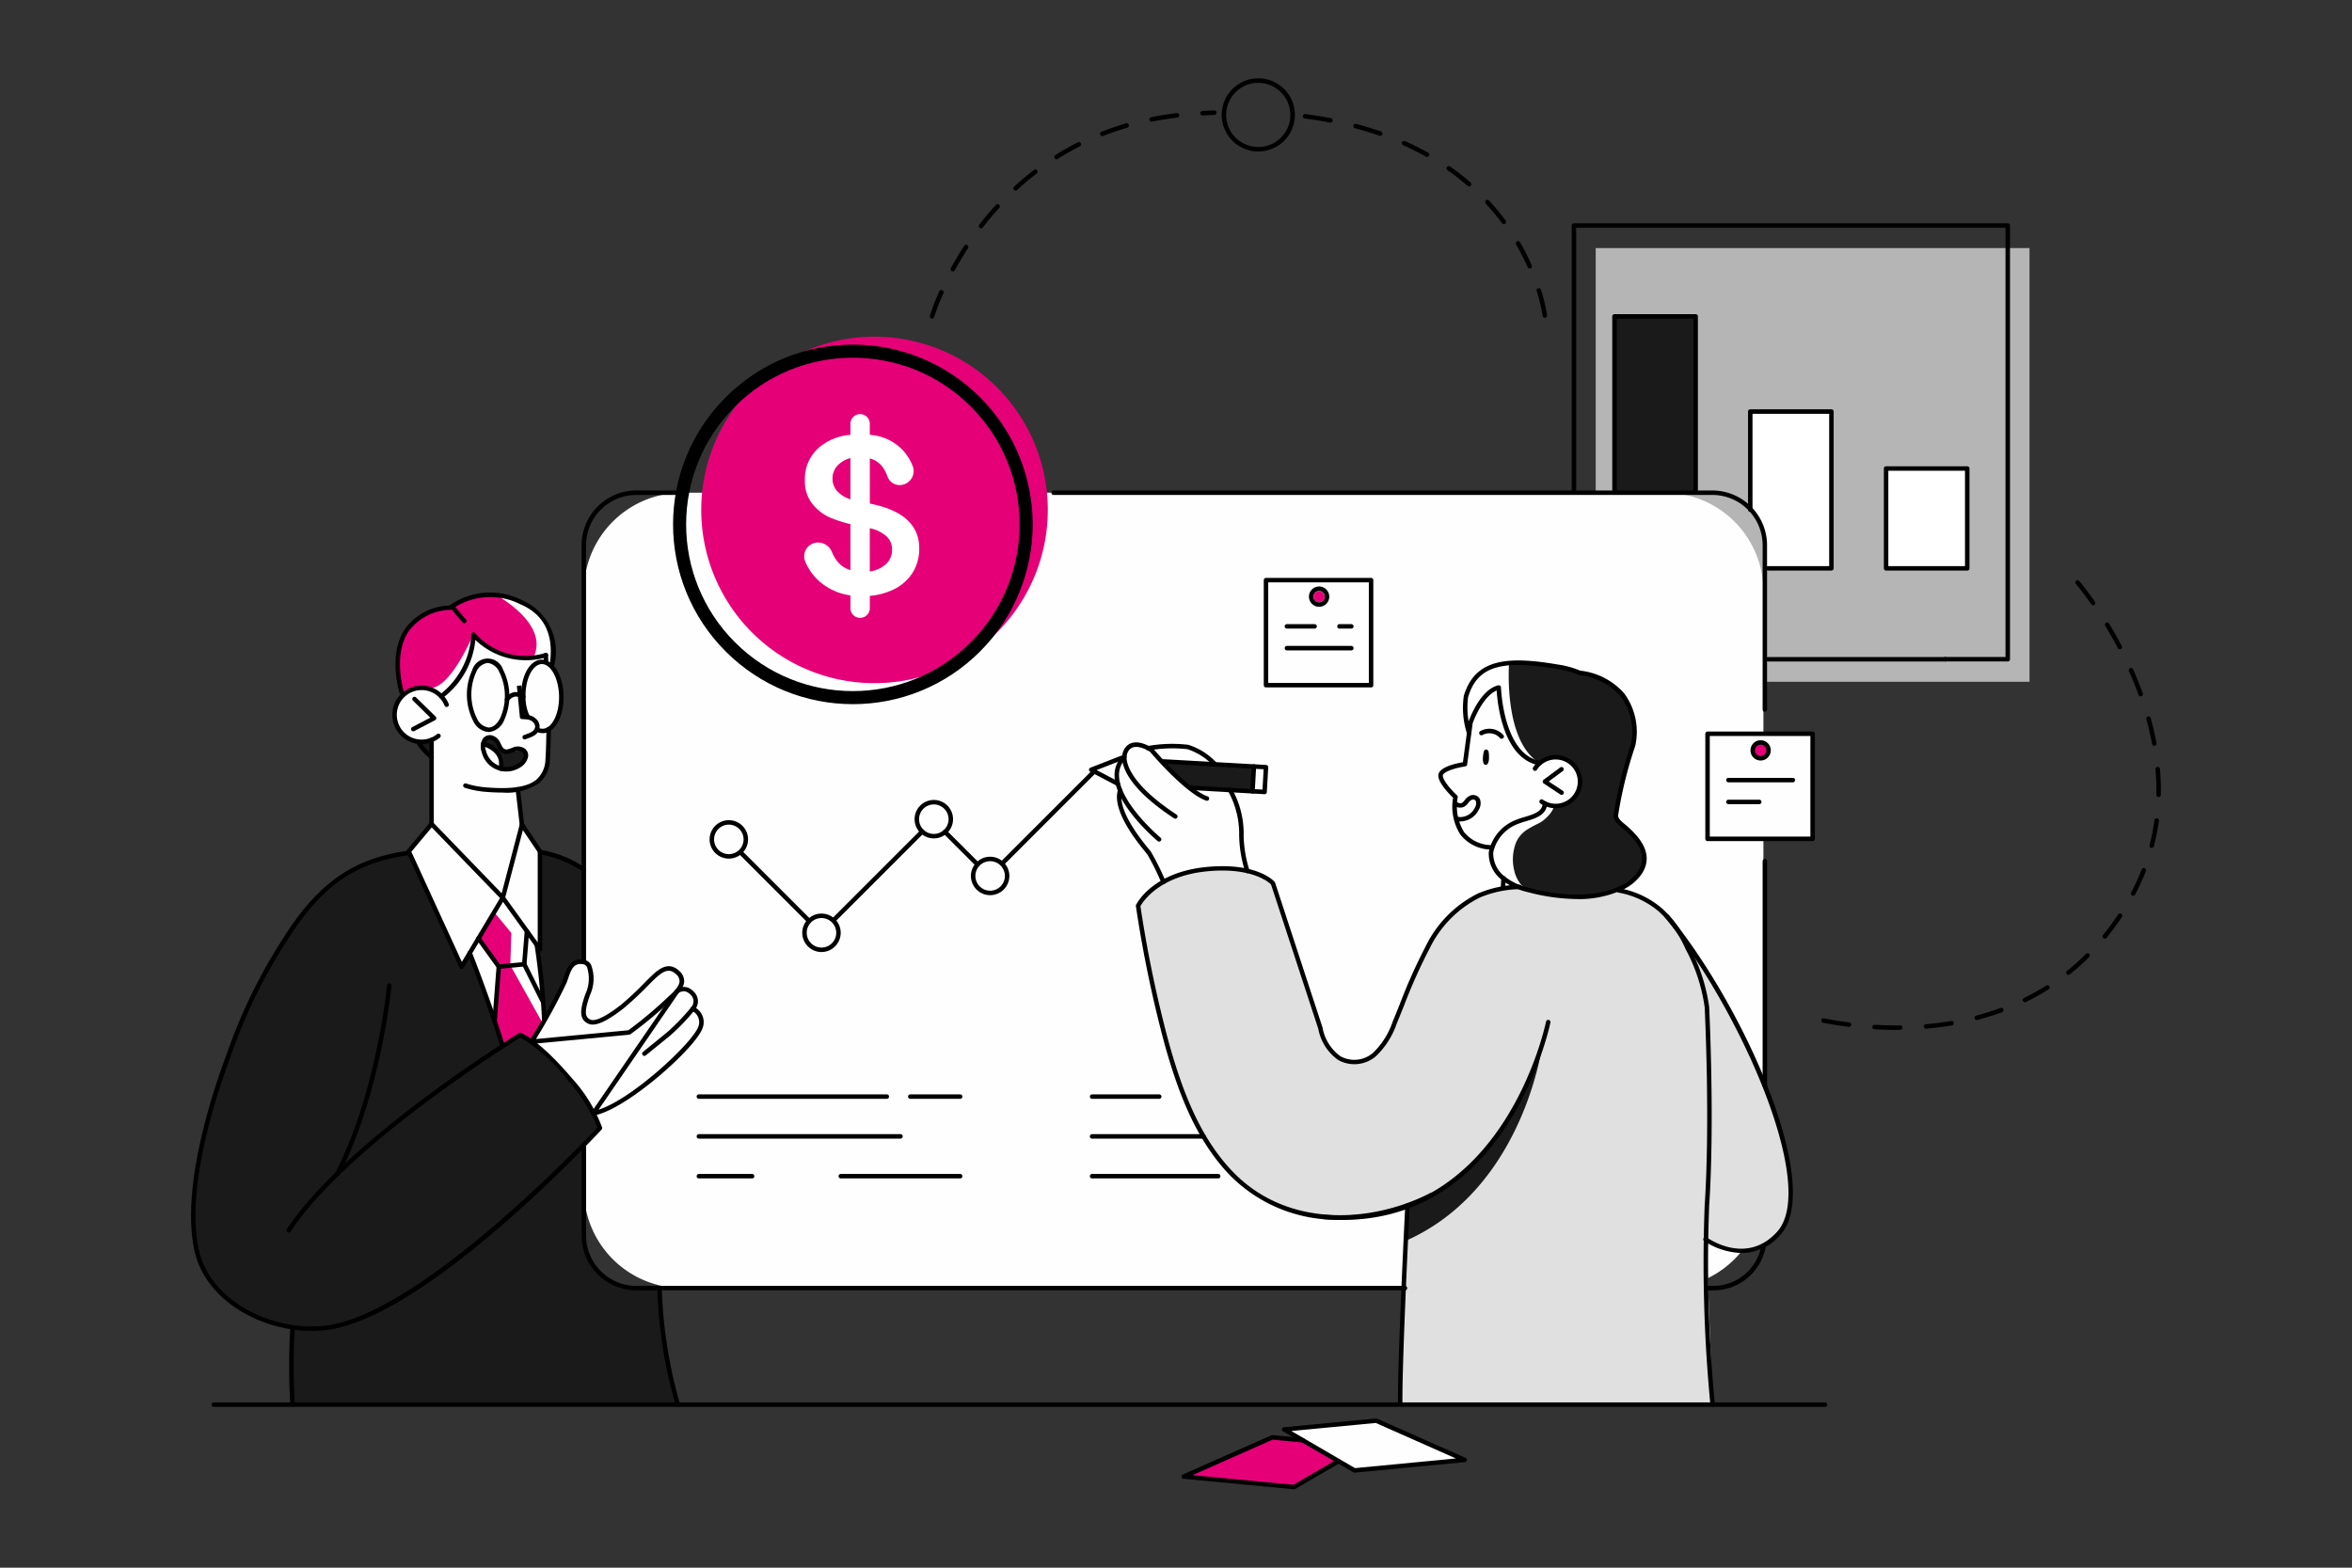 <svg xmlns="http://www.w3.org/2000/svg" xmlns:xlink="http://www.w3.org/1999/xlink" width="180" height="120" viewBox="0 0 180 120">
  <rect x="0" y="0" width="180" height="120" fill="#333333" stroke="none"/>
  <defs>
    <clipPath id="clip-path">
      <rect id="Rectangle_1159" data-name="Rectangle 1159" width="150.757" height="108" fill="none"/>
    </clipPath>
  </defs>
  <g id="ìmg-cost" transform="translate(-376 -2969.055)">
    <rect id="Rectangle_1162" data-name="Rectangle 1162" width="180" height="120" transform="translate(376 2969.055)" fill="none"/>
    <g id="Group_152944" data-name="Group 152944" transform="translate(390.621 2975.055)">
      <rect id="Rectangle_1154" data-name="Rectangle 1154" width="33.199" height="33.199" transform="translate(107.5 12.989)" fill="#b5b5b5"/>
      <g id="Group_152704" data-name="Group 152704">
        <g id="Group_152703" data-name="Group 152703" clip-path="url(#clip-path)">
          <path id="Path_77423" data-name="Path 77423" d="M260.619,248.539H185.412a7.555,7.555,0,0,1-7.532-7.532V195.188a7.554,7.554,0,0,1,7.532-7.532h75.207a7.554,7.554,0,0,1,7.532,7.532v45.819a7.555,7.555,0,0,1-7.532,7.532" transform="translate(-147.817 -155.941)" fill="#fefefe"/>
          <path id="Path_77424" data-name="Path 77424" d="M94.852,266.277v-6.3s-2.521.656-2.832-1.657a2.024,2.024,0,0,1,2.456-2.328c.426.168,1.226.567,1.226.567a6.977,6.977,0,0,0,1.65-1.806,11.978,11.978,0,0,0,.71-2.836s1.662,1.669,3.094,1.709a13.459,13.459,0,0,0,2.4-.126l.058.569a2.846,2.846,0,0,1,1.16,2.415c-.029,1.664-.531,2.425-.963,2.614l-.06,2.575a2.4,2.4,0,0,1-2.3,2.082l.315,2.719-1.416,5.4Z" transform="translate(-76.444 -209.342)" fill="#fefefe"/>
          <path id="Path_77425" data-name="Path 77425" d="M17.464,350.1s-4.965.837-7.134,3.662a37.526,37.526,0,0,0-5.929,10.1c-1.526,4.149-1.453,3.977-2.091,6.009a41.047,41.047,0,0,0-1.33,7.956c-.108,2.075.55,5.53,3.323,7.067a11.611,11.611,0,0,0,4.271,1.631s-.023,2.567-.046,3.56.046,2.36.046,2.36H38.06s-.852-3.372-1.008-4.669-.389-4.35-.389-4.35l-2.541.1s-3.167-1.094-3.259-3.559,0-7.4,0-7.4L32.09,371.3a11.71,11.71,0,0,0-2.854-4.432c-2.14-2.1-2.313-2.292-2.313-2.292s1.732-3.016,2.109-3.821.691-2.427,1.788-2.189l-.027-7.286-3.27-1.126Z" transform="translate(-0.805 -290.928)" fill="#1a1a1a"/>
          <path id="Path_77426" data-name="Path 77426" d="M100.317,337.158,98.568,339.2l3.961,8.639.709-.859,2.518,7.127,1.163-.927,1.036.587.981-1.633-.565-5.774.221.307.035-7.412-1.551-2.273Z" transform="translate(-81.909 -280.026)" fill="#fefefe"/>
          <path id="Path_77427" data-name="Path 77427" d="M426.831,303.053a4.737,4.737,0,0,0-2.826-1.259c-1.838-.2-1.922.146-1.922.146a2.169,2.169,0,0,0-1.547-.146c-.6.3-.468,1.19-.468,1.19s-.874.532-.425,2.189a5.051,5.051,0,0,0,.93,2.994,21.152,21.152,0,0,1,1.734,2.485,12.708,12.708,0,0,1,.579,1.642,11.157,11.157,0,0,1,3.548-1.07,22.774,22.774,0,0,1,3.015.145s-.456-1.974-.454-2.336a11.341,11.341,0,0,0-.208-2.22c-.159-.514-.662-1.64-.662-1.64l-3.169-.181-1.925-2.008Z" transform="translate(-348.614 -250.701)" fill="#fefefe"/>
          <path id="Path_77428" data-name="Path 77428" d="M594.114,362.25l-.042.722.935-.035Z" transform="translate(-493.669 -301.027)" fill="#fefefe"/>
          <path id="Path_77429" data-name="Path 77429" d="M573.553,284.91a1.868,1.868,0,0,0,2.45-.253,1.806,1.806,0,0,0-.3-2.678,2.17,2.17,0,0,0-2.338.063,3.406,3.406,0,0,1-2.35-2.145,12.236,12.236,0,0,1-.789-3.563s-1.183.128-2.05,2.318l-.542,3.472s-1.735.328-1.865.869,1.131,1.628,1.131,1.628-.609,3.609,2.77,3.871a4.122,4.122,0,0,1,1.645-1.781,10.575,10.575,0,0,0,2.05-.851c.237-.246.528-.479.187-.949" transform="translate(-470.142 -229.63)" fill="#fefefe"/>
          <path id="Path_77430" data-name="Path 77430" d="M583.082,275.4a1.116,1.116,0,0,1-1,.969c-.93.13-2.7,1.105-3,2.239s.184,2.971,3.432,3.576,5.424.149,6.118-.2,2.236-.991,2.061-2.548a4.1,4.1,0,0,0-1.952-2.645c-.3-.252-.207-.813-.087-1.394s1.173-4.3,1.209-4.672a5.15,5.15,0,0,0-.679-3.43c-.936-1.306-3.387-1.9-3.387-1.9a14.777,14.777,0,0,0-4.078-.783c-1.624.054-3.314.09-3.931,1.157a3.59,3.59,0,0,0-.436,3.769,3.818,3.818,0,0,1,2.184-3.029s.3,3.24,1.063,4.164,1.272,1.559,1.985,1.6a1.746,1.746,0,0,1,1.245-.465,2.1,2.1,0,0,1,1.968,1.764s-.164,1.76-1.235,1.944a2,2,0,0,1-1.474-.126" transform="translate(-479.47 -219.893)" fill="#1a1a1a"/>
          <path id="Path_77431" data-name="Path 77431" d="M457.742,359.158s-3.33.42-4.581,1.827a17.315,17.315,0,0,0-3.007,4.586c-.68,1.6-1.678,4.181-2,4.773s-1.084,2.49-2.983,2.187-2.075-1.773-2.378-2.7-3.589-10.964-3.589-10.964a7.979,7.979,0,0,0-10.316,1.766s.926,5.6,1.505,7.866a48.876,48.876,0,0,0,2.828,8.473c1.168,2.306,3.8,6.323,8.029,7.114a14.827,14.827,0,0,0,8.109-.432l.131.058-.548,15.02,23.906.036-.476-12.611s2.52,1.558,4.492.355a4.125,4.125,0,0,0,1.97-4.121,26.322,26.322,0,0,0-1.017-5.331,42.99,42.99,0,0,0-3.35-7.812c-1.819-3.18-4.073-6.519-4.073-6.519a8.467,8.467,0,0,0-2.769-2.656c-1.694-.917-1.961-.666-1.961-.666a11.525,11.525,0,0,1-4.1.457,17.726,17.726,0,0,1-3.823-.7" transform="translate(-356.403 -297.247)" fill="#e0e0e0"/>
          <path id="Path_77432" data-name="Path 77432" d="M440.323,309.35l6.925.39-.107,1.9-4.894-.278Z" transform="translate(-365.905 -257.068)" fill="#1a1a1a"/>
          <rect id="Rectangle_1155" data-name="Rectangle 1155" width="1.899" height="0.925" transform="translate(81.237 54.569) rotate(-86.776)" fill="#fefefe"/>
          <path id="Path_77433" data-name="Path 77433" d="M410.281,307.735l-2.278.948,1.8.948s.111-1.566.475-1.9" transform="translate(-339.047 -255.725)" fill="#fefefe"/>
          <path id="Path_77434" data-name="Path 77434" d="M463.127,611.75l8.345-.842-6.689-2.965-7.038.576,1.14.76-2.053-.061-6.661,2.952,8.318.854,3.413-1.988Z" transform="translate(-374.089 -505.196)" fill="#fefefe"/>
          <path id="Path_77435" data-name="Path 77435" d="M560.5,436.9s-1.379,11.089-10.445,15.127l-.04-2.564a12.045,12.045,0,0,0,5.589-3.749c2.9-3.156,4.9-8.815,4.9-8.815" transform="translate(-457.059 -363.063)" fill="#1a1a1a"/>
          <rect id="Rectangle_1156" data-name="Rectangle 1156" width="8.042" height="8.042" transform="translate(116.058 50.169)" fill="#fefefe"/>
          <path id="Path_77436" data-name="Path 77436" d="M708.447,301.112a.587.587,0,1,1-.587-.587.587.587,0,0,1,.587.587" transform="translate(-587.738 -249.734)" fill="#e60078"/>
          <path id="Path_77437" data-name="Path 77437" d="M509.134,232.622a.428.428,0,1,1-.428-.428.428.428,0,0,1,.428.428" transform="translate(-422.375 -192.951)" fill="#e60078"/>
          <rect id="Rectangle_1157" data-name="Rectangle 1157" width="6.294" height="13.456" transform="translate(108.855 18.217)" fill="#1a1a1a"/>
          <path id="Path_77438" data-name="Path 77438" d="M705.769,150.662v7.5l.989,1.465.176,3.074h5.093V150.662Z" transform="translate(-586.488 -125.199)" fill="#fff"/>
          <rect id="Rectangle_1158" data-name="Rectangle 1158" width="6.21" height="7.647" transform="translate(129.718 29.857)" fill="#fff"/>
          <path id="Path_77439" data-name="Path 77439" d="M154.106,406.108s1.27-2.063,1.784-3.06.872-2.116,1.083-2.472a.945.945,0,0,1,1.1-.568c.551.162.632.632.6,1.249s-.611,2.043-.557,2.464.214,1.074,1.074.837a6.962,6.962,0,0,0,2.331-1.519c.459-.42,2.275-2.2,2.275-2.2a1.166,1.166,0,0,1,1.313-.1,1.065,1.065,0,0,1,.421,1.232,1.323,1.323,0,0,1,.827.373c.292.341.42.962.178,1.138a.558.558,0,0,0,.293.451.988.988,0,0,1,.13,1.2,16.344,16.344,0,0,1-3.194,3.486A21.11,21.11,0,0,1,159,411.582s-1.427-2.057-2.221-3.014a24.867,24.867,0,0,0-2.672-2.461" transform="translate(-128.061 -332.37)" fill="#fefefe"/>
          <path id="Path_77440" data-name="Path 77440" d="M104.36,300.483l-.067,1.127-.861-1.121Z" transform="translate(-85.951 -249.699)" fill="#1a1a1a"/>
          <path id="Path_77441" data-name="Path 77441" d="M97.244,241.541a6.25,6.25,0,0,0,2.009-2.517,9.436,9.436,0,0,0,.465-2.207,4.253,4.253,0,0,0,3.369,1.714c2.367.112,2.161-.213,2.161-.213l0,.483.445.262a6.146,6.146,0,0,0-.066-2.247,4.092,4.092,0,0,0-2.336-2.5,5.577,5.577,0,0,0-3.175-.506,7.283,7.283,0,0,0-1.975.8l-.206.154a4.7,4.7,0,0,0-2.464.829,3.857,3.857,0,0,0-1.4,2.538,6.1,6.1,0,0,0,.239,3.209,2.012,2.012,0,0,1,1.355-.484,2.567,2.567,0,0,1,1.579.693" transform="translate(-78.099 -194.24)" fill="#e60078"/>
          <path id="Path_77442" data-name="Path 77442" d="M133.138,298.887a2.325,2.325,0,0,1,1.047.874,1.622,1.622,0,0,1,.093,1.012,2.3,2.3,0,0,0,1.38-.105c.645-.3.688-.9.48-1.152s-.744-.062-1.046-.045-.673,0-.786-.286-.374-.877-.8-.827-.364.529-.364.529" transform="translate(-110.634 -247.931)" fill="#1a1a1a"/>
          <path id="Path_77443" data-name="Path 77443" d="M130.144,374.206l1.557,2.159-.32,3.827.614,2.256,1.351-.859.848.519.981-1.633-.283-2.014-1.243-2.282.2-2.529-1.846-2.563Z" transform="translate(-108.149 -308.372)" fill="#e60078"/>
          <path id="Path_77444" data-name="Path 77444" d="M461.9,617.305l-2.74-1.624-2.329-.194-6.661,2.952,8.318.854Z" transform="translate(-374.089 -511.465)" fill="#e60078"/>
          <path id="Path_77445" data-name="Path 77445" d="M140.107,234.535a5.544,5.544,0,0,0-1.825-.521c-.026.015,4.076,2.176,2.841,4.757.769-.025.917-.135.937-.193l0,.447.445.262a6.145,6.145,0,0,0-.066-2.247,4.092,4.092,0,0,0-2.336-2.5" transform="translate(-114.911 -194.464)" fill="#fff"/>
          <path id="Path_77446" data-name="Path 77446" d="M112.494,251.4s-1.573,3.851-3.146,4.163l.749.584a6.026,6.026,0,0,0,1.924-2.452,9.435,9.435,0,0,0,.465-2.207s.015.024.045.065Z" transform="translate(-90.867 -208.91)" fill="#fff"/>
          <path id="Path_77447" data-name="Path 77447" d="M579.529,266.855s.3,3.24,1.063,4.164,1.272,1.559,1.985,1.6l.034-.03c-2.565-1.6-2.317-6.9-2.275-7.567-1.122.092-2.113.327-2.554,1.09a3.59,3.59,0,0,0-.436,3.769,3.818,3.818,0,0,1,2.183-3.029" transform="translate(-479.47 -220.233)" fill="#fff"/>
          <path id="Path_77448" data-name="Path 77448" d="M591.709,335.036a1.563,1.563,0,0,1-.7-.616,2.519,2.519,0,0,1-.371-.879,3.555,3.555,0,0,1,.163-2.193,2.289,2.289,0,0,1,.737-.877,8.771,8.771,0,0,1,.944-.523,2.375,2.375,0,0,0,.671-.5,2.126,2.126,0,0,0,.48-.663l-.338-.24a.961.961,0,0,1-.307-.124,1.116,1.116,0,0,1-1,.969c-.93.13-2.7,1.105-3,2.239-.28,1.046.119,2.687,2.728,3.411" transform="translate(-489.375 -272.912)" fill="#fff"/>
          <path id="Path_77449" data-name="Path 77449" d="M137.463,372.823l1.279,1.557-.08,2.465,2.459,4.408-.02-1.774-1.37-2.7.341-2.529-1.992-2.442Z" transform="translate(-114.23 -308.964)" fill="#fff"/>
          <path id="Path_77450" data-name="Path 77450" d="M446.3,310.966l-4.759-.267a.171.171,0,0,1-.161-.181.168.168,0,0,1,.181-.161l4.578.258.087-1.554-6.754-.38a.171.171,0,0,1-.161-.181.166.166,0,0,1,.181-.161l6.925.39a.171.171,0,0,1,.161.181l-.107,1.9a.171.171,0,0,1-.171.161" transform="translate(-365.064 -256.226)"/>
          <path id="Path_77451" data-name="Path 77451" d="M480.743,312.935l-.934-.052a.171.171,0,1,1,.019-.342l.754.042.087-1.555-.753-.042a.171.171,0,0,1-.162-.18.182.182,0,0,1,.18-.162l.924.052a.171.171,0,0,1,.162.181l-.107,1.9a.171.171,0,0,1-.171.161" transform="translate(-398.583 -258.143)"/>
          <path id="Path_77452" data-name="Path 77452" d="M408.8,309.045a.171.171,0,0,1-.08-.019l-2.027-1.066a.172.172,0,0,1-.091-.162.171.171,0,0,1,.108-.149l2.344-.913a.171.171,0,0,1,.124.318l-1.994.777,1.694.891a.171.171,0,0,1-.079.323" transform="translate(-337.883 -254.886)"/>
          <path id="Path_77453" data-name="Path 77453" d="M425.678,306.58a.17.17,0,0,1-.094-.028c-3.161-2.075-3.829-3.622-3.947-4.359a1.328,1.328,0,0,1,.227-1.065c.71-.887,2.04.029,2.1.068a.164.164,0,0,1,.033.03c.026.031,2.669,3.14,4.159,3.651a.171.171,0,1,1-.112.323c-1.534-.526-4.05-3.448-4.294-3.735-.143-.094-1.142-.718-1.616-.124a1,1,0,0,0-.156.8c.087.548.632,2.049,3.8,4.126a.172.172,0,0,1,.049.237.17.17,0,0,1-.143.077" transform="translate(-350.357 -249.915)"/>
          <path id="Path_77454" data-name="Path 77454" d="M421.621,312.972a.171.171,0,0,1-.11-.04c-.13-.109-3.189-2.683-3.3-4.924a2.1,2.1,0,0,1,.626-1.639.171.171,0,0,1,.243.241,1.751,1.751,0,0,0-.527,1.381c.1,2.091,3.143,4.653,3.174,4.678a.171.171,0,0,1-.11.3" transform="translate(-347.531 -254.548)"/>
          <path id="Path_77455" data-name="Path 77455" d="M437.69,303.046a.171.171,0,0,1-.126-.055,4.749,4.749,0,0,0-2-1.277,10.6,10.6,0,0,0-2.97.1.167.167,0,0,1-.2-.14.171.171,0,0,1,.14-.2,10.712,10.712,0,0,1,3.1-.094,5.013,5.013,0,0,1,2.175,1.381.171.171,0,0,1-.011.242.169.169,0,0,1-.116.045" transform="translate(-359.32 -250.37)"/>
          <path id="Path_77456" data-name="Path 77456" d="M470.944,327.828a.172.172,0,0,1-.163-.119,9.629,9.629,0,0,1-.46-2.76,6.723,6.723,0,0,0-.847-3.4.171.171,0,0,1,.294-.176,6.97,6.97,0,0,1,.895,3.6,9.45,9.45,0,0,0,.445,2.636.171.171,0,0,1-.111.215.178.178,0,0,1-.052.008" transform="translate(-390.108 -266.99)"/>
          <path id="Path_77457" data-name="Path 77457" d="M422.828,328.807a.172.172,0,0,1-.157-.1,18.468,18.468,0,0,0-1.065-2.16c-.031-.042-.086-.109-.158-.2-.641-.786-2.59-3.179-2.1-4.771a.171.171,0,1,1,.327.1c-.435,1.418,1.427,3.7,2.039,4.455.076.092.133.163.166.207a20.189,20.189,0,0,1,1.106,2.229.17.17,0,0,1-.157.239" transform="translate(-348.41 -267.127)"/>
          <path id="Path_77458" data-name="Path 77458" d="M572.025,326.6a1.071,1.071,0,0,1-.294-.042.171.171,0,1,1,.09-.33.9.9,0,0,0,.433.007,1.247,1.247,0,0,0,.887-.665.679.679,0,0,0,.1-.515.231.231,0,0,0-.13-.127.277.277,0,0,0-.217.019.736.736,0,0,0-.238.225,1.1,1.1,0,0,1-.325.3.779.779,0,0,1-.758-.085.171.171,0,1,1,.174-.294c.24.143.356.112.421.077a.783.783,0,0,0,.219-.215,1.038,1.038,0,0,1,.36-.321.617.617,0,0,1,.48-.031.576.576,0,0,1,.324.3.968.968,0,0,1-.111.821,1.59,1.59,0,0,1-1.136.842,1.892,1.892,0,0,1-.282.027" transform="translate(-474.905 -269.714)"/>
          <path id="Path_77459" data-name="Path 77459" d="M9.235,386.521c-3.814,0-8.109-2.278-8.968-6.115-1.116-4.993,1.577-12.729,2.428-14.98a41.1,41.1,0,0,1,4.426-9.074c3-4.758,5.976-6.078,9.513-6.594a.171.171,0,1,1,.049.338c-3.542.518-6.329,1.776-9.273,6.439a40.824,40.824,0,0,0-4.395,9.012c-.844,2.229-3.51,9.884-2.414,14.785.912,4.08,5.912,6.314,9.824,5.767,7.237-1.01,19.634-14.04,20.675-15.147a12.1,12.1,0,0,0-2.206-3.544,13.3,13.3,0,0,0-3.686-3.351c-1.093.68-13.342,8.386-17.584,14.861a.171.171,0,0,1-.287-.187c4.461-6.811,17.636-14.932,17.769-15.014a.172.172,0,0,1,.151-.014c.057.022,1.426.568,3.9,3.483a11.54,11.54,0,0,1,2.3,3.759.171.171,0,0,1-.039.164c-.54.582-13.306,14.261-20.948,15.328a9.048,9.048,0,0,1-1.238.084" transform="translate(0 -290.644)"/>
          <path id="Path_77460" data-name="Path 77460" d="M133.166,300.23a1.937,1.937,0,0,1-1.892-1.485,1.2,1.2,0,0,1,.085-1.018.662.662,0,0,1,.612-.279.968.968,0,0,1,.726.585c.2.42.246.439.353.481s.158.062.586-.112a.969.969,0,0,1,.93.065.668.668,0,0,1,.26.621,1.255,1.255,0,0,1-.646.853,1.919,1.919,0,0,1-1.014.289m-1.268-2.443a.336.336,0,0,0-.269.149.9.9,0,0,0-.026.717,1.654,1.654,0,0,0,.954,1.117A1.611,1.611,0,0,0,134,299.65a.954.954,0,0,0,.486-.592.329.329,0,0,0-.123-.315.637.637,0,0,0-.6-.023c-.484.2-.62.2-.84.113s-.317-.182-.538-.654a.638.638,0,0,0-.454-.391l-.035,0" transform="translate(-109.03 -247.174)"/>
          <path id="Path_77461" data-name="Path 77461" d="M132.781,302.637a.15.15,0,0,1-.042-.005.171.171,0,0,1-.124-.208c.32-1.261-1.15-1.664-1.213-1.68a.172.172,0,0,1-.122-.209.174.174,0,0,1,.208-.122,1.779,1.779,0,0,1,1.459,2.1.171.171,0,0,1-.166.129" transform="translate(-109.088 -249.636)"/>
          <path id="Path_77462" data-name="Path 77462" d="M65.434,424.619a.171.171,0,0,1-.152-.249c3.164-6.192,3.944-14.259,3.951-14.34a.174.174,0,0,1,.186-.155.171.171,0,0,1,.155.186c-.008.081-.792,8.213-3.987,14.464a.17.17,0,0,1-.152.093" transform="translate(-54.233 -340.602)"/>
          <path id="Path_77463" data-name="Path 77463" d="M126.188,298.763c-.36,0-.75-.017-1.172-.05a7.123,7.123,0,0,1-1.668-.317.171.171,0,0,1,.107-.325,6.772,6.772,0,0,0,1.589.3c1.932.153,3.14-.042,3.808-.616a2.119,2.119,0,0,0,.674-1.539c.034-.457.065-1.427.073-2.307a.171.171,0,0,1,.342,0c-.008.886-.039,1.865-.074,2.329a2.442,2.442,0,0,1-.793,1.773,4.362,4.362,0,0,1-2.887.747" transform="translate(-102.403 -244.096)"/>
          <path id="Path_77464" data-name="Path 77464" d="M159.815,261a.171.171,0,0,1-.171-.163l-.021-.467a.171.171,0,0,1,.163-.179.174.174,0,0,1,.179.163l.021.467a.171.171,0,0,1-.163.179Z" transform="translate(-132.645 -216.217)"/>
          <path id="Path_77465" data-name="Path 77465" d="M108.072,305.38a.171.171,0,0,1-.171-.171v-6.438a.171.171,0,0,1,.342,0v6.438a.171.171,0,0,1-.171.171" transform="translate(-89.665 -248.134)"/>
          <path id="Path_77466" data-name="Path 77466" d="M93.384,279.494a2.239,2.239,0,0,1-.268-4.462,2.24,2.24,0,0,1,2.341,1.382.171.171,0,1,1-.317.128,1.895,1.895,0,1,0-.571,2.19.171.171,0,0,1,.214.267,2.233,2.233,0,0,1-1.4.494" transform="translate(-75.741 -228.536)"/>
          <path id="Path_77467" data-name="Path 77467" d="M147.447,324a.171.171,0,0,1-.17-.151l-.315-2.719a.171.171,0,0,1,.15-.19.168.168,0,0,1,.19.15l.315,2.719a.171.171,0,0,1-.15.189h-.02" transform="translate(-122.124 -266.693)"/>
          <path id="Path_77468" data-name="Path 77468" d="M112.44,255.973a.171.171,0,0,1-.1-.311,6.164,6.164,0,0,0,2.4-4.587.171.171,0,0,1,.307-.1,5.1,5.1,0,0,0,5.351,1.508.171.171,0,1,1,.085.331,5.582,5.582,0,0,1-5.43-1.331,6.319,6.319,0,0,1-2.518,4.46.172.172,0,0,1-.1.031" transform="translate(-93.294 -208.5)"/>
          <path id="Path_77469" data-name="Path 77469" d="M99.81,282.774a.171.171,0,0,1-.079-.323l1.379-.72-1.323-1.3a.171.171,0,1,1,.239-.244l1.492,1.46a.171.171,0,0,1-.04.274l-1.587.83a.172.172,0,0,1-.079.019" transform="translate(-82.799 -232.796)"/>
          <path id="Path_77470" data-name="Path 77470" d="M118.631,240.052a.171.171,0,0,1-.131-.061l-.862-1.025a.171.171,0,0,1,.262-.22l.862,1.025a.171.171,0,0,1-.131.281" transform="translate(-97.723 -198.345)"/>
          <path id="Path_77471" data-name="Path 77471" d="M93.06,240.864a.171.171,0,0,1-.163-.119c-.038-.119-.912-2.939.4-4.922a4.365,4.365,0,0,1,3.406-1.8,5.392,5.392,0,0,1,5.55-.413,4.277,4.277,0,0,1,2.458,5.029.169.169,0,0,1-.2.141.171.171,0,0,1-.141-.2c.263-1.583.086-3.676-2.253-4.658a5.079,5.079,0,0,0-5.236.391.171.171,0,0,1-.1.042,4.067,4.067,0,0,0-3.206,1.652c-1.221,1.849-.366,4.6-.357,4.63a.171.171,0,0,1-.111.215.176.176,0,0,1-.052.008" transform="translate(-76.93 -193.673)"/>
          <path id="Path_77472" data-name="Path 77472" d="M103,301.022a.169.169,0,0,1-.1-.035,5.31,5.31,0,0,1-1.074-1.22.171.171,0,0,1,.29-.183,5.048,5.048,0,0,0,.991,1.131.171.171,0,0,1-.1.307" transform="translate(-84.594 -248.885)"/>
          <path id="Path_77473" data-name="Path 77473" d="M148.144,279.069a.171.171,0,0,1-.063-.331c.061-.024.123-.046.185-.069a2.4,2.4,0,0,0,.368-.155.576.576,0,0,0,.3-.349.434.434,0,0,0-.07-.321.748.748,0,0,0-.511-.3c-.04-.006-.32-.029-.387-.03a.147.147,0,0,1-.075-.007.17.17,0,0,1-.117-.146l-.231-2.393.341-.033.216,2.237a2.456,2.456,0,0,1,.313.035,1.083,1.083,0,0,1,.738.449.773.773,0,0,1,.119.581.9.9,0,0,1-.468.575,2.655,2.655,0,0,1-.421.178c-.058.021-.117.042-.174.065a.172.172,0,0,1-.063.012" transform="translate(-122.608 -228.47)"/>
          <path id="Path_77474" data-name="Path 77474" d="M585.022,295.344a.171.171,0,0,1-.125-.054,1.091,1.091,0,0,0-1.337-.236.171.171,0,0,1-.172-.3,1.429,1.429,0,0,1,1.759.3.171.171,0,0,1-.125.288" transform="translate(-484.72 -244.793)"/>
          <path id="Path_77475" data-name="Path 77475" d="M585.242,304c-.137-.022-.228.036-.27.528-.046.549.1.646.219.642s.247-.173.243-.566-.013-.576-.192-.6" transform="translate(-486.1 -252.621)"/>
          <path id="Path_77476" data-name="Path 77476" d="M609.294,310.531a2.033,2.033,0,0,1-1.168-.369.171.171,0,1,1,.2-.28,1.694,1.694,0,1,0-.463-2.288.171.171,0,0,1-.29-.183,2.036,2.036,0,1,1,1.724,3.119" transform="translate(-504.864 -254.665)"/>
          <path id="Path_77477" data-name="Path 77477" d="M613.5,313.956a.169.169,0,0,1-.094-.028l-1.283-.848a.17.17,0,0,1-.077-.138.168.168,0,0,1,.069-.142l1.29-.957a.171.171,0,0,1,.2.274l-1.094.812,1.079.713a.171.171,0,0,1-.094.314" transform="translate(-508.607 -259.11)"/>
          <path id="Path_77478" data-name="Path 77478" d="M593.232,362.3a.173.173,0,0,1-.171-.181l.042-.722a.168.168,0,0,1,.181-.161.171.171,0,0,1,.161.181l-.042.723a.171.171,0,0,1-.171.161" transform="translate(-492.828 -300.186)"/>
          <path id="Path_77479" data-name="Path 77479" d="M546.7,525.006a.171.171,0,0,1-.171-.169c-.036-2.756.39-11.92.557-15.219a.187.187,0,0,1,.18-.162.171.171,0,0,1,.162.18c-.167,3.3-.592,12.451-.557,15.2a.171.171,0,0,1-.169.173Z" transform="translate(-454.162 -423.354)"/>
          <path id="Path_77480" data-name="Path 77480" d="M160.581,351.1a.17.17,0,0,1-.092-.027,8.186,8.186,0,0,0-3.275-1.311.171.171,0,0,1-.143-.2.173.173,0,0,1,.2-.143,8.509,8.509,0,0,1,3.407,1.361.171.171,0,0,1-.092.315" transform="translate(-130.523 -290.363)"/>
          <path id="Path_77481" data-name="Path 77481" d="M212.722,556.719a.171.171,0,0,1-.162-.117,35.994,35.994,0,0,1-1.406-8.847.171.171,0,0,1,.161-.181.176.176,0,0,1,.181.16,35.7,35.7,0,0,0,1.388,8.759.171.171,0,0,1-.108.217.16.16,0,0,1-.054.009" transform="translate(-175.467 -455.029)"/>
          <path id="Path_77482" data-name="Path 77482" d="M44.676,570.892a.171.171,0,0,1-.17-.159,49.4,49.4,0,0,1,0-5.944.176.176,0,0,1,.182-.159.171.171,0,0,1,.159.183,49.18,49.18,0,0,0,0,5.9.171.171,0,0,1-.158.183Z" transform="translate(-36.908 -469.203)"/>
          <path id="Path_77483" data-name="Path 77483" d="M151.077,268.85a1.008,1.008,0,0,1-.476-.106.171.171,0,0,1,.157-.3.7.7,0,0,0,.345.069c.7-.015,1.26-1.158,1.234-2.5s-.63-2.447-1.32-2.447c-.708.015-1.272,1.159-1.245,2.5a3.292,3.292,0,0,0,.312,1.465.171.171,0,0,1-.3.16,3.634,3.634,0,0,1-.351-1.618c-.032-1.578.657-2.829,1.568-2.847.922,0,1.65,1.215,1.682,2.782s-.657,2.829-1.569,2.847h-.033" transform="translate(-124.173 -218.734)"/>
          <path id="Path_77484" data-name="Path 77484" d="M126.558,268.365a1.424,1.424,0,0,1-1.175-.839,4.485,4.485,0,0,1-.078-3.9,1.236,1.236,0,0,1,2.356-.047,4.484,4.484,0,0,1,.079,3.9,1.413,1.413,0,0,1-1.161.886h-.021m-.073-5.287a1.1,1.1,0,0,0-.877.7,4.149,4.149,0,0,0,.072,3.573,1.13,1.13,0,0,0,.892.668c.323-.006.63-.256.864-.7a4.147,4.147,0,0,0-.072-3.573,1.108,1.108,0,0,0-.879-.668" transform="translate(-103.787 -218.331)"/>
          <path id="Path_77485" data-name="Path 77485" d="M101.772,347.953a.174.174,0,0,1-.155-.1l-4.045-8.824a.172.172,0,0,1,.024-.182l1.749-2.094a.172.172,0,0,1,.125-.061.176.176,0,0,1,.129.052l5.241,5.424,1.387-5.292a.171.171,0,0,1,.137-.125.169.169,0,0,1,.171.073l1.377,2.038a.171.171,0,0,1,.029.1v7.493a.171.171,0,0,1-.119.163.169.169,0,0,1-.191-.063l-2.689-3.734-3.022,5.053a.171.171,0,0,1-.147.083m-3.845-8.968,3.865,8.43,2.921-4.885-5.228-5.411Zm7.186,3.486,2.485,3.449v-6.91l-1.136-1.682Z" transform="translate(-81.068 -279.789)"/>
          <path id="Path_77486" data-name="Path 77486" d="M127.872,402.591a.171.171,0,0,1-.164-.121c-1.083-3.533-2.5-7.078-2.513-7.113a.171.171,0,0,1,.318-.128c.014.036,1.436,3.594,2.523,7.14a.172.172,0,0,1-.114.214.19.19,0,0,1-.05.007" transform="translate(-104.026 -328.344)"/>
          <path id="Path_77487" data-name="Path 77487" d="M156.29,397.468a.171.171,0,0,1-.171-.16,55.628,55.628,0,0,0-.563-5.659.171.171,0,0,1,.137-.2.169.169,0,0,1,.2.137,55.947,55.947,0,0,1,.568,5.7.172.172,0,0,1-.16.182Z" transform="translate(-129.263 -325.289)"/>
          <path id="Path_77488" data-name="Path 77488" d="M130.859,388.293a.172.172,0,0,1-.139-.071l-1.557-2.159a.171.171,0,0,1,.278-.2l1.5,2.079,1.708-.162.192-2.386a.169.169,0,0,1,.184-.156.171.171,0,0,1,.157.184l-.2,2.529a.171.171,0,0,1-.154.156l-1.948.185h-.016" transform="translate(-107.306 -320.129)"/>
          <path id="Path_77489" data-name="Path 77489" d="M136.621,405.831a.173.173,0,0,1-.171-.184l.32-4.194a.175.175,0,0,1,.184-.158.171.171,0,0,1,.158.184l-.32,4.194a.171.171,0,0,1-.17.158" transform="translate(-113.389 -333.473)"/>
          <path id="Path_77490" data-name="Path 77490" d="M151.434,403.329a.17.17,0,0,1-.153-.095l-1.39-2.788a.171.171,0,0,1,.306-.152l1.39,2.788a.17.17,0,0,1-.077.229.163.163,0,0,1-.076.018" transform="translate(-124.543 -332.562)"/>
          <path id="Path_77491" data-name="Path 77491" d="M132.774,600H9.466a.171.171,0,1,1,0-.342H132.774a.171.171,0,1,1,0,.342" transform="translate(-7.724 -498.313)"/>
          <path id="Path_77492" data-name="Path 77492" d="M443.447,383.851a11.435,11.435,0,0,1-8.364-3.352c-2.732-2.787-4.08-6.637-5.038-10.036a93.088,93.088,0,0,1-2.193-10.5l-.019-.109a.173.173,0,0,1,.014-.1c.05-.1,1.256-2.532,5.482-2.912,3.807-.342,5.075,1.093,5.127,1.154a.173.173,0,0,1,.032.057l3.63,11.091a3.443,3.443,0,0,0,1.366,2.191,2.195,2.195,0,0,0,2.512-.27,5.975,5.975,0,0,0,1.491-2.379c.186-.45.369-.9.552-1.359A41.214,41.214,0,0,1,450,362.946a8.823,8.823,0,0,1,4.008-4.066,8.536,8.536,0,0,1,3.159-.675.169.169,0,0,1,.181.161.171.171,0,0,1-.161.181,8.233,8.233,0,0,0-3.04.646,8.5,8.5,0,0,0-3.847,3.917,41.042,41.042,0,0,0-1.943,4.342c-.184.456-.366.911-.553,1.362a6.261,6.261,0,0,1-1.588,2.51,2.537,2.537,0,0,1-2.9.3,3.752,3.752,0,0,1-1.522-2.383l-3.618-11.053c-.173-.172-1.46-1.318-4.816-1.014-3.721.335-5,2.347-5.18,2.675l.009.052a92.815,92.815,0,0,0,2.185,10.464c.946,3.357,2.275,7.157,4.953,9.889,4.169,4.253,10.558,3.846,15.039,1.555a.171.171,0,1,1,.156.3,15.808,15.808,0,0,1-7.075,1.732" transform="translate(-355.524 -296.486)"/>
          <path id="Path_77493" data-name="Path 77493" d="M652.843,406.466a.171.171,0,0,1-.17-.154,113.85,113.85,0,0,1-.438-15.273c.424-6.363.017-14.8,0-15.159a13.234,13.234,0,0,0-1.465-4.463,8.492,8.492,0,0,0-2.011-2.837,6.5,6.5,0,0,0-3.134-1.479.171.171,0,0,1,.072-.335,6.911,6.911,0,0,1,3.287,1.557,8.81,8.81,0,0,1,2.095,2.949,13.486,13.486,0,0,1,1.5,4.59c.017.358.425,8.817,0,15.2a113.425,113.425,0,0,0,.436,15.216.171.171,0,0,1-.153.187h-.017" transform="translate(-536.396 -304.777)"/>
          <path id="Path_77494" data-name="Path 77494" d="M513.54,441.709q-.7,0-1.43-.06a.17.17,0,0,1-.156-.184.168.168,0,0,1,.184-.156c13.691,1.128,16.958-14.617,16.989-14.777a.171.171,0,0,1,.336.066c-.031.156-3.129,15.112-15.923,15.112" transform="translate(-425.429 -354.328)"/>
          <path id="Path_77495" data-name="Path 77495" d="M673.173,404.442a5.482,5.482,0,0,1-2.86-.913.171.171,0,0,1,.2-.278c.123.089,3.046,2.148,5.378-.43,3.192-3.528-2.988-17.276-8.562-24.042a.171.171,0,0,1,.264-.217c5.78,7.015,11.91,20.777,8.552,24.489a3.893,3.893,0,0,1-2.972,1.39" transform="translate(-554.512 -314.531)"/>
          <path id="Path_77496" data-name="Path 77496" d="M568.78,287.423a3.034,3.034,0,0,1-2.287-1.141,3.973,3.973,0,0,1-.562-2.828c-.271-.259-1.136-1.129-1.129-1.7.008-.633,1.312-.92,1.883-1.016l.412-3.054c.042-.134.874-2.508,2.291-2.833a.171.171,0,0,1,.209.162c0,.051.176,5.137,3,5.625a.171.171,0,0,1-.058.337c-2.772-.479-3.208-4.684-3.273-5.727-1.119.461-1.831,2.493-1.838,2.514l-.421,3.148a.172.172,0,0,1-.145.147c-.827.123-1.715.435-1.719.7,0,.369.665,1.123,1.088,1.511a.171.171,0,0,1,.052.16,3.77,3.77,0,0,0,.486,2.653,2.7,2.7,0,0,0,2.026,1,.171.171,0,0,1-.016.341" transform="translate(-469.346 -228.392)"/>
          <path id="Path_77497" data-name="Path 77497" d="M584.521,281.881a15.054,15.054,0,0,1-3.739-.524,4.994,4.994,0,0,1-2.066-.983,2.533,2.533,0,0,1-.943-2.1,3.347,3.347,0,0,1,2.18-2.49c.168-.069.361-.126.566-.187.791-.233,1.352-.443,1.377-1.034a.171.171,0,1,1,.342.014c-.037.882-.915,1.14-1.621,1.349a5.556,5.556,0,0,0-.532.174,3.01,3.01,0,0,0-1.971,2.205,2.222,2.222,0,0,0,.826,1.811,4.663,4.663,0,0,0,1.93.911c1.953.512,4.743.9,6.942-.148a3.243,3.243,0,0,0,1.4-1.151c.8-1.278-.192-2.4-1.149-3.228l-.106-.088c-.285-.237-.675-.56-.631-.982a33.211,33.211,0,0,1,1.277-5.239l.052-.17a4.614,4.614,0,0,0-.784-3.659,4.97,4.97,0,0,0-3.156-1.624.172.172,0,0,1-.056-.014,6.549,6.549,0,0,0-1.659-.457c-4.327-.738-6.109-.174-6.81,2.155a6.215,6.215,0,0,0,.243,2.7.171.171,0,0,1-.328.1,6.434,6.434,0,0,1-.243-2.9c.863-2.868,3.393-3.043,7.2-2.393a6.98,6.98,0,0,1,1.714.47,5.219,5.219,0,0,1,3.365,1.746,4.949,4.949,0,0,1,.854,3.94c0,.007-.021.08-.059.206a31.425,31.425,0,0,0-1.265,5.176c-.025.24.283.5.509.682l.112.094c.978.849,2.167,2.153,1.214,3.669a3.584,3.584,0,0,1-1.541,1.278,7.987,7.987,0,0,1-3.437.694" transform="translate(-478.455 -219.062)"/>
          <path id="Path_77498" data-name="Path 77498" d="M366.557,319.992a.168.168,0,0,1-.121-.05.171.171,0,0,1,0-.242l7.078-7.078a.171.171,0,0,1,.242.242l-7.078,7.078a.168.168,0,0,1-.121.05" transform="translate(-304.464 -259.745)"/>
          <path id="Path_77499" data-name="Path 77499" d="M342.949,343.018a.169.169,0,0,1-.121-.05l-2.4-2.4a.171.171,0,0,1,.242-.242l2.4,2.395a.171.171,0,0,1,0,.242.169.169,0,0,1-.121.05" transform="translate(-282.856 -282.771)"/>
          <path id="Path_77500" data-name="Path 77500" d="M290.622,347.154a.169.169,0,0,1-.121-.05.171.171,0,0,1,0-.242l6.7-6.7a.171.171,0,0,1,.242.242l-6.7,6.7a.17.17,0,0,1-.121.05" transform="translate(-241.362 -282.633)"/>
          <path id="Path_77501" data-name="Path 77501" d="M253.385,355.285a.168.168,0,0,1-.121-.05l-5.189-5.189a.171.171,0,0,1,.242-.242l5.189,5.189a.171.171,0,0,1,0,.242.169.169,0,0,1-.121.05" transform="translate(-206.107 -290.643)"/>
          <path id="Path_77502" data-name="Path 77502" d="M329.1,329.748a1.471,1.471,0,1,1,1.471-1.471,1.473,1.473,0,0,1-1.471,1.471m0-2.6a1.129,1.129,0,1,0,1.129,1.129,1.131,1.131,0,0,0-1.129-1.129" transform="translate(-272.255 -271.572)"/>
          <path id="Path_77503" data-name="Path 77503" d="M354.615,355.458a1.471,1.471,0,1,1,1.471-1.471,1.473,1.473,0,0,1-1.471,1.471m0-2.6a1.129,1.129,0,1,0,1.129,1.129,1.131,1.131,0,0,0-1.129-1.129" transform="translate(-293.46 -292.937)"/>
          <path id="Path_77504" data-name="Path 77504" d="M278.246,381.208a1.471,1.471,0,1,1,1.471-1.471,1.473,1.473,0,0,1-1.471,1.471m0-2.6a1.129,1.129,0,1,0,1.129,1.129,1.131,1.131,0,0,0-1.129-1.129" transform="translate(-229.998 -314.335)"/>
          <path id="Path_77505" data-name="Path 77505" d="M236.3,338.91a1.471,1.471,0,1,1,1.471-1.471,1.473,1.473,0,0,1-1.471,1.471m0-2.6a1.129,1.129,0,1,0,1.129,1.13,1.131,1.131,0,0,0-1.129-1.13" transform="translate(-195.143 -279.187)"/>
          <path id="Path_77506" data-name="Path 77506" d="M457.1,618.623l-8.445-.806a.171.171,0,0,1-.053-.327l6.773-3a.162.162,0,0,1,.086-.014l2.33.222a.171.171,0,0,1,.154.187.168.168,0,0,1-.187.154l-2.285-.218-6.135,2.719,7.724.738,3.366-1.96a.171.171,0,1,1,.172.3l-3.413,1.988a.166.166,0,0,1-.086.023" transform="translate(-372.698 -510.623)"/>
          <path id="Path_77507" data-name="Path 77507" d="M499.528,611.076a.166.166,0,0,1-.086-.023l-5.381-3.135a.171.171,0,0,1,.07-.318l7.037-.672a.158.158,0,0,1,.086.014l6.773,3a.171.171,0,0,1-.053.327l-8.429.805h-.016m-4.835-3.186,4.874,2.84,7.724-.738-6.135-2.719Z" transform="translate(-410.489 -504.35)"/>
          <path id="Path_77508" data-name="Path 77508" d="M693.9,304.215h-8.042a.17.17,0,0,1-.171-.171V296a.171.171,0,0,1,.171-.171H693.9a.17.17,0,0,1,.171.171v8.042a.17.17,0,0,1-.171.171m-7.872-.342h7.7v-7.7h-7.7Z" transform="translate(-569.799 -245.833)"/>
          <path id="Path_77509" data-name="Path 77509" d="M493.964,234.6h-8.042a.17.17,0,0,1-.171-.171v-8.042a.171.171,0,0,1,.171-.171h8.042a.171.171,0,0,1,.171.171v8.042a.171.171,0,0,1-.171.171m-7.872-.342h7.7v-7.7h-7.7Z" transform="translate(-403.655 -187.98)"/>
          <path id="Path_77510" data-name="Path 77510" d="M506.993,231.685a.777.777,0,1,1,.776-.777.777.777,0,0,1-.776.777m0-1.211a.434.434,0,1,0,.434.434.435.435,0,0,0-.434-.434" transform="translate(-420.661 -191.238)"/>
          <path id="Path_77511" data-name="Path 77511" d="M520.087,247.519h-.908a.171.171,0,0,1,0-.342h.908a.171.171,0,0,1,0,.342" transform="translate(-431.291 -205.402)"/>
          <path id="Path_77512" data-name="Path 77512" d="M497.506,247.519h-2.119a.171.171,0,0,1,0-.342h2.119a.171.171,0,0,1,0,.342" transform="translate(-411.52 -205.402)"/>
          <path id="Path_77513" data-name="Path 77513" d="M500.317,257.4h-4.929a.171.171,0,1,1,0-.342h4.929a.171.171,0,1,1,0,.342" transform="translate(-411.521 -213.616)"/>
          <path id="Path_77514" data-name="Path 77514" d="M706.931,301.306a.776.776,0,1,1,.776-.776.777.777,0,0,1-.776.776m0-1.211a.435.435,0,1,0,.434.435.435.435,0,0,0-.434-.435" transform="translate(-586.809 -249.092)"/>
          <path id="Path_77515" data-name="Path 77515" d="M700.253,317.141h-4.93a.171.171,0,1,1,0-.342h4.93a.171.171,0,0,1,0,.342" transform="translate(-577.666 -263.257)"/>
          <path id="Path_77516" data-name="Path 77516" d="M697.68,327.023h-2.357a.171.171,0,1,1,0-.342h2.357a.171.171,0,0,1,0,.342" transform="translate(-577.666 -271.469)"/>
          <path id="Path_77517" data-name="Path 77517" d="M328.67,460.492h-3.816a.171.171,0,0,1,0-.342h3.816a.171.171,0,0,1,0,.342" transform="translate(-269.809 -382.381)"/>
          <path id="Path_77518" data-name="Path 77518" d="M243.5,460.492H229.119a.171.171,0,1,1,0-.342H243.5a.171.171,0,1,1,0,.342" transform="translate(-190.254 -382.381)"/>
          <path id="Path_77519" data-name="Path 77519" d="M244.549,478.516H229.12a.171.171,0,1,1,0-.342h15.428a.171.171,0,1,1,0,.342" transform="translate(-190.255 -397.359)"/>
          <path id="Path_77520" data-name="Path 77520" d="M302.522,496.543h-9.134a.171.171,0,1,1,0-.342h9.134a.171.171,0,1,1,0,.342" transform="translate(-243.661 -412.339)"/>
          <path id="Path_77521" data-name="Path 77521" d="M233.193,496.543H229.12a.171.171,0,1,1,0-.342h4.073a.171.171,0,1,1,0,.342" transform="translate(-190.255 -412.339)"/>
          <path id="Path_77522" data-name="Path 77522" d="M412.3,460.492h-5.134a.171.171,0,1,1,0-.342H412.3a.171.171,0,0,1,0,.342" transform="translate(-338.206 -382.381)"/>
          <path id="Path_77523" data-name="Path 77523" d="M415.69,478.516h-8.528a.171.171,0,1,1,0-.342h8.528a.171.171,0,1,1,0,.342" transform="translate(-338.206 -397.359)"/>
          <path id="Path_77524" data-name="Path 77524" d="M416.815,496.543h-9.653a.171.171,0,1,1,0-.342h9.653a.171.171,0,1,1,0,.342" transform="translate(-338.206 -412.339)"/>
          <path id="Path_77525" data-name="Path 77525" d="M685.96,531.665h-.316a.171.171,0,1,1,0-.342h.316a3.739,3.739,0,0,0,3.828-3.024.165.165,0,0,1,.2-.136.171.171,0,0,1,.136.2,4.072,4.072,0,0,1-4.164,3.3" transform="translate(-569.622 -438.895)"/>
          <path id="Path_77526" data-name="Path 77526" d="M711.819,371.021a.17.17,0,0,1-.171-.171V353.691a.171.171,0,1,1,.342,0V370.85a.17.17,0,0,1-.171.171" transform="translate(-591.374 -293.772)"/>
          <path id="Path_77527" data-name="Path 77527" d="M444.194,203.576a.17.17,0,0,1-.171-.171V190.921a3.857,3.857,0,0,0-3.762-3.937h-50.5a.171.171,0,0,1,0-.342h50.5a4.2,4.2,0,0,1,4.1,4.279v12.484a.17.17,0,0,1-.171.171" transform="translate(-323.749 -155.098)"/>
          <path id="Path_77528" data-name="Path 77528" d="M177.006,222.8a.171.171,0,0,1-.171-.171V190.921a4.2,4.2,0,0,1,4.1-4.279h3.171a.171.171,0,1,1,0,.342H180.94a3.857,3.857,0,0,0-3.762,3.937v31.706a.171.171,0,0,1-.171.171" transform="translate(-146.948 -155.098)"/>
          <path id="Path_77529" data-name="Path 77529" d="M239.847,493.329H180.941a4.2,4.2,0,0,1-4.1-4.278V482.2a.171.171,0,0,1,.342,0v6.854a3.857,3.857,0,0,0,3.762,3.937h58.906a.171.171,0,1,1,0,.342" transform="translate(-146.949 -400.56)"/>
          <path id="Path_77530" data-name="Path 77530" d="M658.565,99.158h-4.777a.171.171,0,0,1,0-.342h4.606V65.959H625.537V86.03a.171.171,0,1,1-.342,0V65.788a.171.171,0,0,1,.171-.171h33.2a.171.171,0,0,1,.171.171v33.2a.171.171,0,0,1-.171.171" transform="translate(-519.532 -54.527)"/>
          <path id="Path_77531" data-name="Path 77531" d="M726.839,262.4H713.274a.171.171,0,0,1,0-.342h13.565a.171.171,0,1,1,0,.342" transform="translate(-592.583 -217.765)"/>
          <path id="Path_77532" data-name="Path 77532" d="M649.946,120.405a.171.171,0,0,1-.171-.171V107.119h-5.869v13.115a.171.171,0,1,1-.342,0V106.948a.171.171,0,0,1,.171-.171h6.21a.171.171,0,0,1,.171.171v13.286a.171.171,0,0,1-.171.171" transform="translate(-534.797 -88.731)"/>
          <path id="Path_77533" data-name="Path 77533" d="M711.421,162.224h-4.847a.171.171,0,0,1,0-.342h4.676V150.222h-5.868v7.343a.171.171,0,1,1-.342,0v-7.514a.171.171,0,0,1,.171-.171h6.21a.171.171,0,0,1,.171.171v12a.171.171,0,0,1-.171.171" transform="translate(-585.883 -124.549)"/>
          <path id="Path_77534" data-name="Path 77534" d="M772.9,183.656h-6.209a.171.171,0,0,1-.171-.171v-7.643a.171.171,0,0,1,.171-.171H772.9a.171.171,0,0,1,.171.171v7.643a.171.171,0,0,1-.171.171m-6.039-.342h5.868v-7.3h-5.868Z" transform="translate(-636.968 -145.98)"/>
          <path id="Path_77535" data-name="Path 77535" d="M142.24,278.666a.17.17,0,0,1-.145-.261,1.117,1.117,0,0,1,.654-.463,1.071,1.071,0,0,1,.831.2.171.171,0,0,1-.191.285.736.736,0,0,0-.569-.147.774.774,0,0,0-.436.31.171.171,0,0,1-.145.08" transform="translate(-118.059 -230.951)"/>
          <path id="Path_77536" data-name="Path 77536" d="M181.356,421.3a.171.171,0,0,1-.141-.268l6.411-9.343a.17.17,0,0,1,.057-.052,1.038,1.038,0,0,1,.917-.121,1.246,1.246,0,0,1,.441.313,1.006,1.006,0,0,1,.17,1.25,1.276,1.276,0,0,1,.519,1.478c-.435,1.483-5.879,6.34-8.345,6.741l-.028,0m6.528-9.384-6.135,8.942c2.592-.811,7.308-5.224,7.651-6.4a.956.956,0,0,0-.51-1.17.171.171,0,0,1-.06-.268.669.669,0,0,0-.038-.959.911.911,0,0,0-.318-.229.687.687,0,0,0-.589.081" transform="translate(-150.563 -341.914)"/>
          <path id="Path_77537" data-name="Path 77537" d="M153.263,405.528a.171.171,0,0,1-.137-.274,38.437,38.437,0,0,0,2.49-4.481c.056-.128.1-.271.154-.416.217-.638.488-1.429,1.519-1.271a.752.752,0,0,1,.54.379,3.019,3.019,0,0,1-.084,2.336c-.474,1.328-.355,1.679.03,1.863.536.253,1.888-.778,2.333-1.117a24.545,24.545,0,0,0,1.861-1.743c.173-.173.318-.318.417-.413.524-.5,1.315-1.265,2.183-.463a1.057,1.057,0,0,1,.388.781c0,.559-.529,1.045-.915,1.4-.077.07-.149.137-.21.2a30.278,30.278,0,0,1-3,2.486.165.165,0,0,1-.075.026l-7.481.71h-.016m3.774-6.121c-.539,0-.722.413-.942,1.06-.053.154-.1.306-.164.442a43.877,43.877,0,0,1-2.315,4.242l7.071-.671a31.164,31.164,0,0,0,2.9-2.418c.064-.063.139-.133.22-.206.339-.311.8-.738.8-1.147a.724.724,0,0,0-.278-.529c-.533-.493-1-.231-1.713.458-.1.094-.241.238-.412.408a24.609,24.609,0,0,1-1.9,1.773c-.97.741-2.048,1.457-2.688,1.154-.73-.347-.628-1.1-.206-2.287a2.792,2.792,0,0,0,.112-2.046.41.41,0,0,0-.3-.216,1.319,1.319,0,0,0-.2-.017" transform="translate(-127.218 -331.62)"/>
          <path id="Path_77538" data-name="Path 77538" d="M204.4,424.147a.171.171,0,0,1-.107-.3s.889-.719,1.883-1.533a16.478,16.478,0,0,0,1.8-1.876.171.171,0,0,1,.2-.051.872.872,0,0,1,.1.047.171.171,0,0,1-.113.318,15.844,15.844,0,0,1-1.769,1.826c-.994.814-1.885,1.534-1.885,1.534a.169.169,0,0,1-.107.038" transform="translate(-169.71 -349.325)"/>
          <path id="Path_77539" data-name="Path 77539" d="M738.206,261.031a.171.171,0,0,1,.189-.238c.626.124,1.276.229,1.935.312a.171.171,0,0,1-.043.34c-.667-.084-1.326-.191-1.958-.316a.17.17,0,0,1-.123-.1m3.909.5a.17.17,0,0,1-.015-.08.172.172,0,0,1,.181-.161c.658.038,1.316.054,1.958.046a.174.174,0,0,1,.173.169.172.172,0,0,1-.169.174c-.65.007-1.317-.009-1.983-.047a.171.171,0,0,1-.146-.1m3.938-.048a.176.176,0,0,1-.014-.056.172.172,0,0,1,.156-.185c.656-.056,1.309-.139,1.941-.246a.171.171,0,0,1,.057.338c-.641.108-1.3.192-1.969.249a.172.172,0,0,1-.171-.1m3.881-.66a.176.176,0,0,1,.112-.236c.639-.168,1.266-.365,1.864-.584a.168.168,0,0,1,.22.1.172.172,0,0,1-.1.22c-.607.223-1.245.422-1.894.593a.171.171,0,0,1-.2-.095m3.691-1.361a.171.171,0,0,1,.08-.224,18.027,18.027,0,0,0,1.7-.951.171.171,0,0,1,.236.053.168.168,0,0,1-.053.237,18.405,18.405,0,0,1-1.735.968.171.171,0,0,1-.229-.078l0,0m3.322-2.1a.17.17,0,0,1,.049-.2,17.8,17.8,0,0,0,1.454-1.3.171.171,0,0,1,.242.242,18.128,18.128,0,0,1-1.482,1.324.171.171,0,0,1-.24-.027.163.163,0,0,1-.022-.037m2.787-2.773a.17.17,0,0,1,.023-.178c.4-.5.791-1.026,1.154-1.575a.171.171,0,1,1,.286.188c-.369.558-.763,1.1-1.174,1.6a.17.17,0,0,1-.289-.037m2.172-3.28a.171.171,0,0,1,0-.151,16.868,16.868,0,0,0,.812-1.771.171.171,0,0,1,.319.125,17.366,17.366,0,0,1-.829,1.807.171.171,0,0,1-.231.071.168.168,0,0,1-.076-.081m1.424-3.662a.169.169,0,0,1-.01-.113,16.635,16.635,0,0,0,.373-1.912.171.171,0,1,1,.339.046,16.8,16.8,0,0,1-.38,1.951.171.171,0,0,1-.322.028m.525-3.895a.17.17,0,0,1-.015-.074,18.38,18.38,0,0,0-.067-1.949.171.171,0,1,1,.341-.029,18.7,18.7,0,0,1,.068,1.986.171.171,0,0,1-.327.067m-6.2-16.256a.171.171,0,0,1,.286-.182c.02.023.5.585,1.2,1.589a.169.169,0,0,1-.043.238.172.172,0,0,1-.239-.043c-.686-.987-1.17-1.556-1.175-1.561a.173.173,0,0,1-.026-.041m5.87,12.338a.163.163,0,0,1-.012-.039c-.117-.629-.265-1.271-.441-1.906a.171.171,0,0,1,.33-.091c.178.644.329,1.295.447,1.933a.171.171,0,0,1-.324.1m-3.611-9.11a.171.171,0,0,1,.3-.159c.344.567.672,1.147.975,1.725a.16.16,0,0,1-.072.231.171.171,0,0,1-.231-.072c-.3-.571-.624-1.146-.965-1.706l-.009-.018m2.567,5.314c-.223-.614-.47-1.224-.739-1.828a.171.171,0,0,1,.313-.14c.272.612.522,1.23.743,1.839a.171.171,0,0,1-.317.129" transform="translate(-613.43 -188.843)"/>
          <path id="Path_77540" data-name="Path 77540" d="M522,31.724a.172.172,0,0,1-.17-.148,12.552,12.552,0,0,0-.45-1.894.171.171,0,1,1,.327-.1,12.908,12.908,0,0,1,.463,1.948.172.172,0,0,1-.146.193l-.024,0m-1.152-3.767a.172.172,0,0,1-.156-.1,18.183,18.183,0,0,0-.888-1.739.171.171,0,1,1,.3-.172A18.171,18.171,0,0,1,521,27.716a.171.171,0,0,1-.087.226.166.166,0,0,1-.069.015m-1.979-3.4a.171.171,0,0,1-.138-.069,17.645,17.645,0,0,0-1.244-1.5.171.171,0,1,1,.251-.233,18.086,18.086,0,0,1,1.268,1.531.171.171,0,0,1-.138.273M516.2,21.67a.168.168,0,0,1-.112-.042,18.741,18.741,0,0,0-1.536-1.2.171.171,0,1,1,.2-.28,18.942,18.942,0,0,1,1.564,1.223.171.171,0,0,1-.112.3m-3.216-2.259a.168.168,0,0,1-.084-.022c-.559-.314-1.145-.609-1.743-.877a.171.171,0,1,1,.14-.312c.607.272,1.2.571,1.771.891a.171.171,0,0,1-.084.32M509.4,17.8a.173.173,0,0,1-.056-.01c-.6-.211-1.232-.4-1.868-.573a.171.171,0,1,1,.088-.331c.644.171,1.281.367,1.892.581a.171.171,0,0,1-.056.333m-3.8-1.017a.182.182,0,0,1-.033,0c-.627-.122-1.277-.227-1.932-.313a.171.171,0,0,1-.148-.192.169.169,0,0,1,.192-.147c.661.087,1.318.193,1.953.317a.171.171,0,0,1-.032.339" transform="translate(-418.396 -13.401)"/>
          <path id="Path_77541" data-name="Path 77541" d="M334.69,30.413a.177.177,0,0,1-.048-.007.171.171,0,0,1-.116-.213,16.406,16.406,0,0,1,.722-1.866.171.171,0,1,1,.313.139,16.555,16.555,0,0,0-.708,1.824.17.17,0,0,1-.164.123m1.593-3.612a.169.169,0,0,1-.082-.021.171.171,0,0,1-.068-.232c.316-.579.66-1.152,1.021-1.7a.171.171,0,1,1,.286.187c-.356.544-.694,1.109-1.007,1.68a.171.171,0,0,1-.15.089m2.156-3.3a.171.171,0,0,1-.136-.276c.4-.523.834-1.034,1.277-1.519a.171.171,0,1,1,.252.231c-.436.478-.86.982-1.259,1.5a.171.171,0,0,1-.135.067m2.658-2.9a.171.171,0,0,1-.116-.3c.489-.451,1-.88,1.519-1.277a.173.173,0,0,1,.24.032.171.171,0,0,1-.032.24c-.51.391-1.014.814-1.5,1.257a.171.171,0,0,1-.116.045m3.124-2.391a.171.171,0,0,1-.091-.316c.559-.351,1.139-.679,1.727-.976a.171.171,0,0,1,.155.306c-.579.292-1.15.615-1.7.96a.172.172,0,0,1-.091.026m3.508-1.773a.171.171,0,0,1-.063-.33c.609-.239,1.24-.455,1.875-.642a.171.171,0,1,1,.1.329c-.626.183-1.247.4-1.846.632a.172.172,0,0,1-.063.012m3.772-1.106a.171.171,0,0,1-.034-.339c.638-.129,1.3-.233,1.956-.311a.166.166,0,0,1,.19.15.171.171,0,0,1-.149.19c-.651.077-1.3.18-1.929.306a.167.167,0,0,1-.034,0m3.9-.471a.171.171,0,0,1-.01-.342q.455-.026.9-.044a.166.166,0,0,1,.178.164.171.171,0,0,1-.164.178c-.292.012-.59.027-.891.044h-.01" transform="translate(-277.983 -12.024)"/>
          <path id="Path_77542" data-name="Path 77542" d="M469.5,5.595a2.8,2.8,0,1,1,2.8-2.8,2.8,2.8,0,0,1-2.8,2.8m0-5.252A2.455,2.455,0,1,0,471.952,2.8,2.458,2.458,0,0,0,469.5.342" transform="translate(-387.823)"/>
          <path id="Path_77543" data-name="Path 77543" d="M257.554,130.265A13.261,13.261,0,1,1,244.294,117a13.261,13.261,0,0,1,13.261,13.261" transform="translate(-191.987 -97.229)" fill="#e60078"/>
          <circle id="Ellipse_285" data-name="Ellipse 285" cx="13.261" cy="13.261" r="13.261" transform="translate(31.896 34.14) rotate(-45)" fill="none" stroke="#000" stroke-width="1"/>
          <path id="Path_77544" data-name="Path 77544" d="M283.064,158.991l-.386-.086v-3.451a1.733,1.733,0,0,1,1.019.709,3.092,3.092,0,0,1,.331.659.987.987,0,0,0,.926.671,1.073,1.073,0,0,0,1.007-1.453,3.99,3.99,0,0,0-.769-1.232,3.826,3.826,0,0,0-2.515-1.16v-.82a.741.741,0,1,0-1.482-.051c0,.017,0,.034,0,.051v.82a4.194,4.194,0,0,0-2.436,1,3.147,3.147,0,0,0-1.047,2.456,2.756,2.756,0,0,0,.616,1.884,3.618,3.618,0,0,0,1.311.994,10.747,10.747,0,0,0,1.54.5h.016V164a1.992,1.992,0,0,1-1.063-.746,3.2,3.2,0,0,1-.364-.662,1.136,1.136,0,0,0-1.061-.7,1.05,1.05,0,0,0-.966,1.464q.081.191.182.38a4.166,4.166,0,0,0,1.4,1.506,4.576,4.576,0,0,0,1.873.695v.952a.741.741,0,1,0,1.482.051c0-.017,0-.034,0-.051v-.914a5.3,5.3,0,0,0,1.785-.477,3.494,3.494,0,0,0,1.47-1.267,3.417,3.417,0,0,0,.528-1.894q0-2.553-3.4-3.345m-2.737-.9a1.393,1.393,0,0,1-.5-1.092,1.442,1.442,0,0,1,.484-1.1,2.008,2.008,0,0,1,.887-.472v3.153a2.186,2.186,0,0,1-.87-.489m3.485,5.537a2.339,2.339,0,0,1-1.134.481v-3.317a2.77,2.77,0,0,1,1.168.53,1.337,1.337,0,0,1,.537,1.119,1.463,1.463,0,0,1-.572,1.188" transform="translate(-230.732 -126.362)" fill="#fff"/>
        </g>
      </g>
    </g>
  </g>
</svg>
